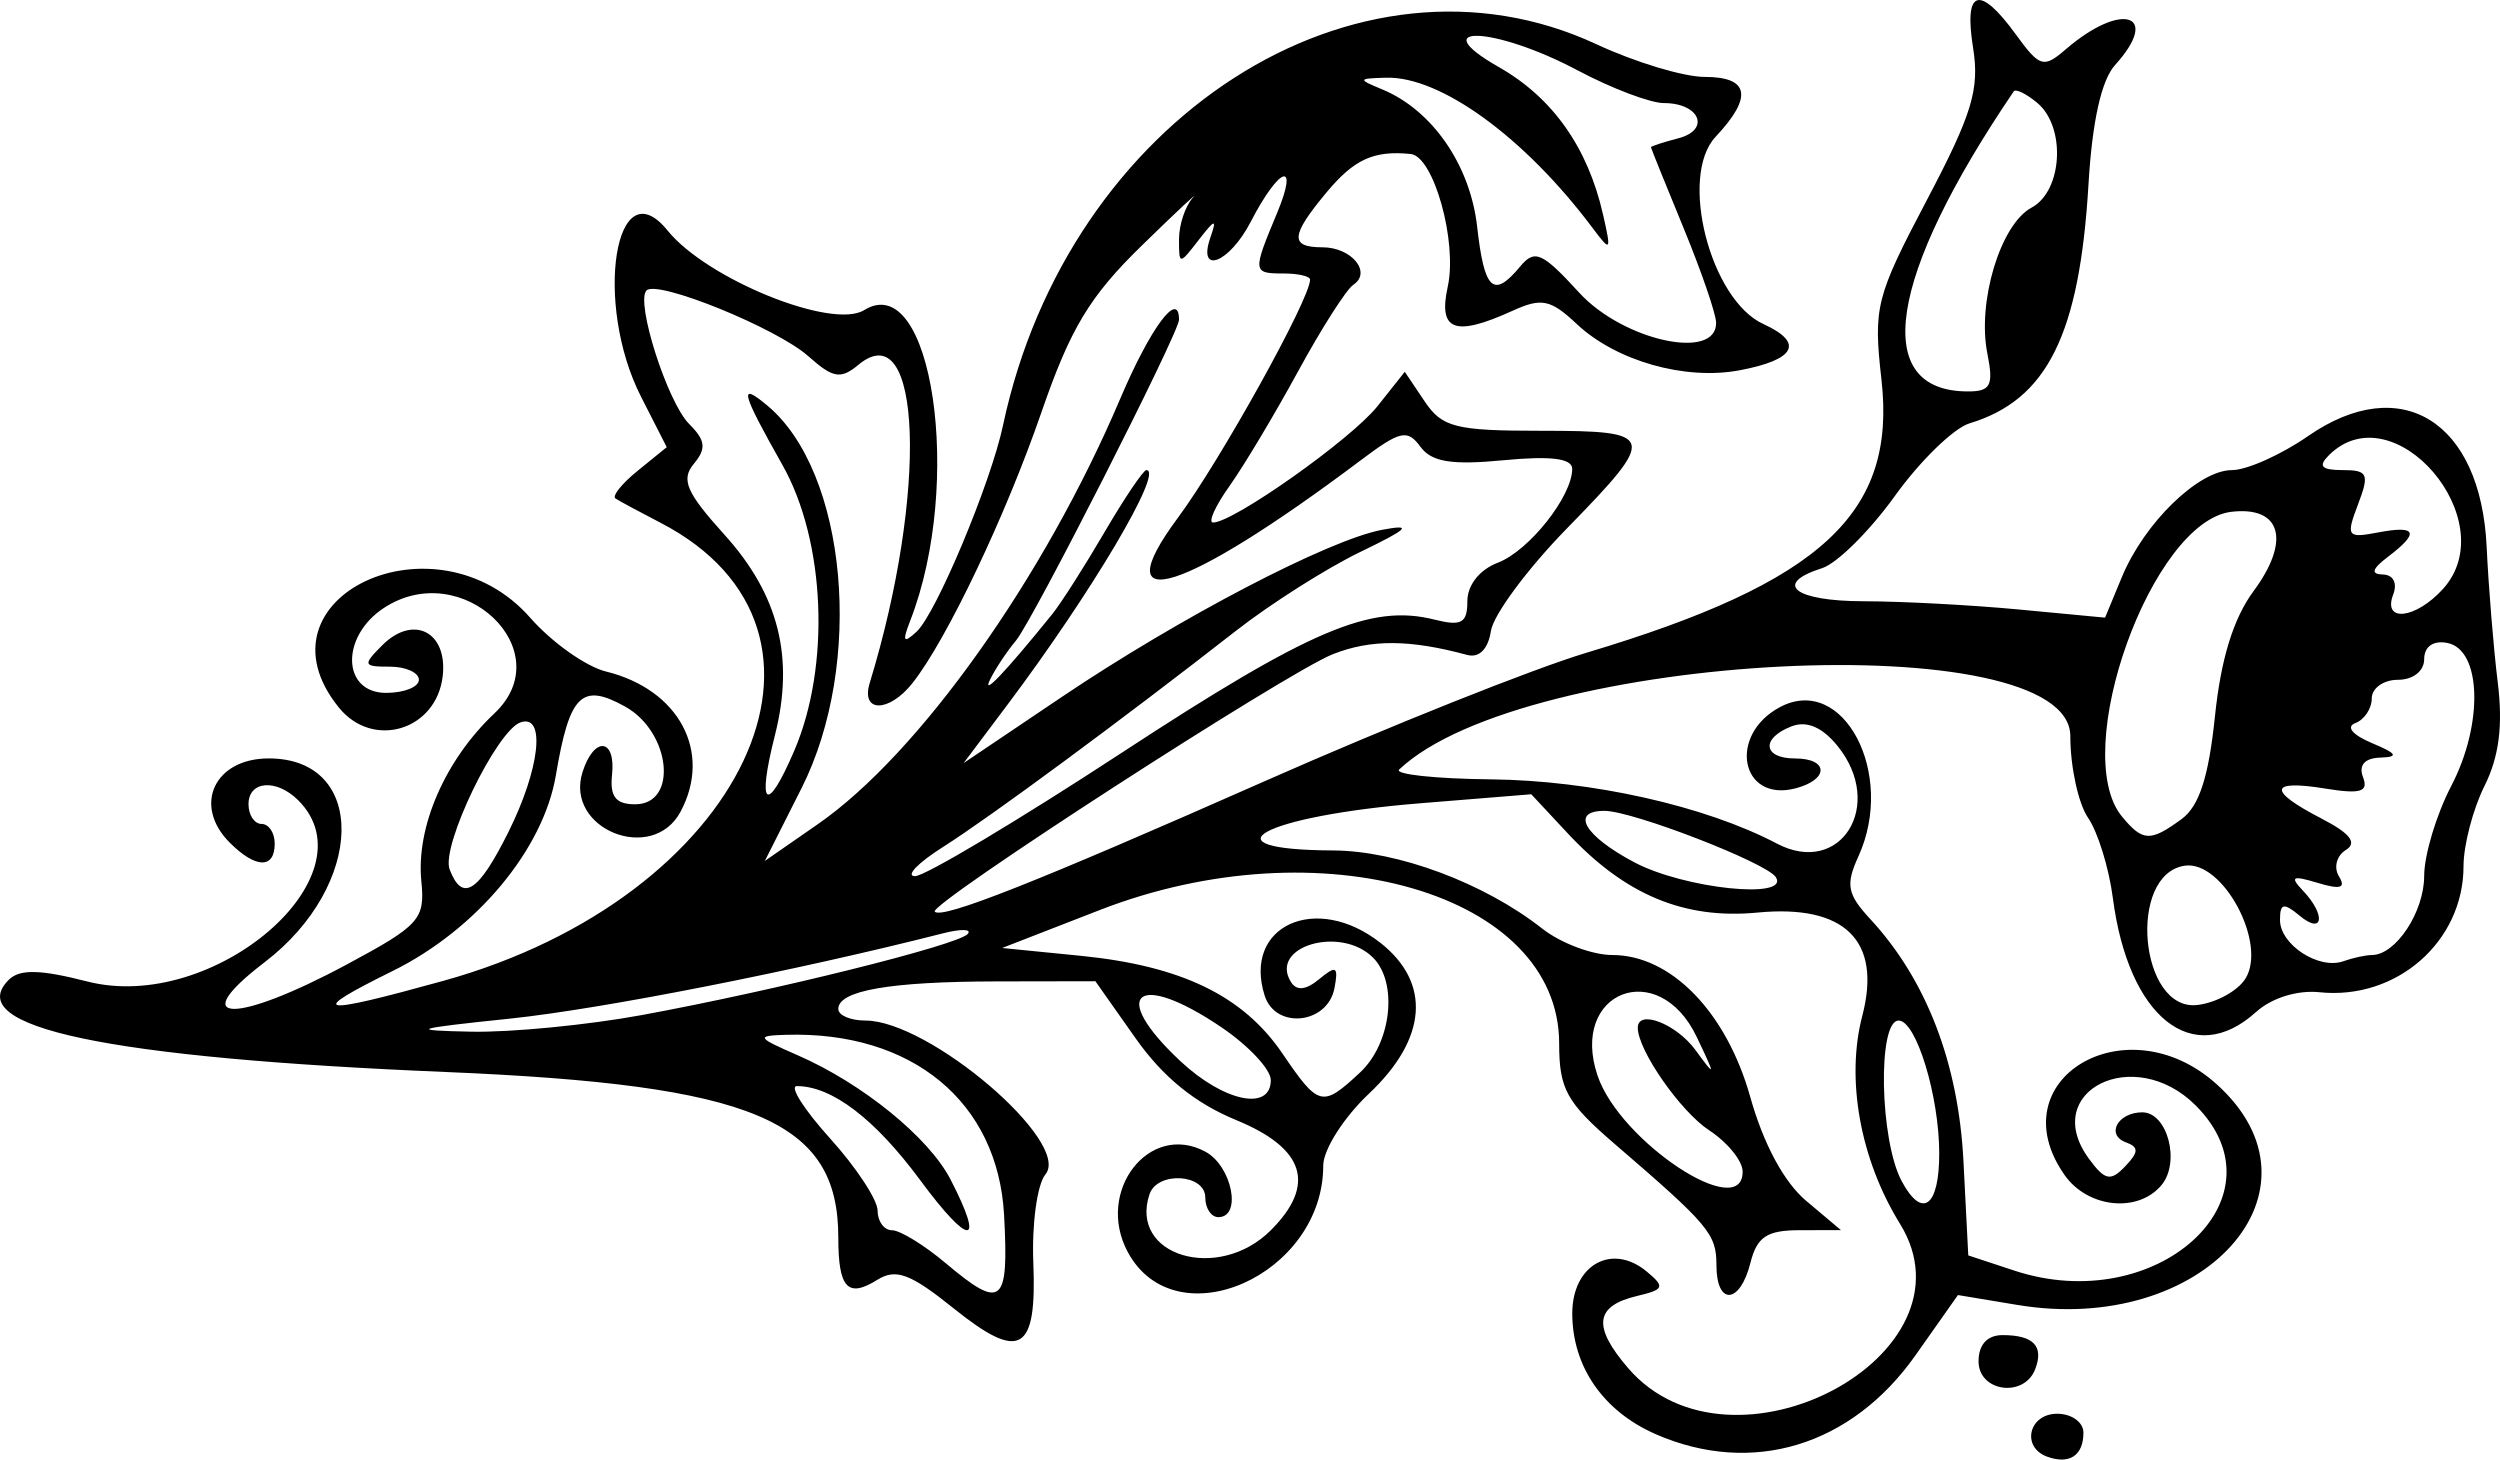 <?xml version="1.0" encoding="UTF-8"?>
<svg version="1.1" viewBox="0 0 572.23 334.08" xmlns="http://www.w3.org/2000/svg">
<path d="m468.63 333.44c-6.052-2.171-4.298-9.845 2.25-9.845 3.3 0 6 1.945 6 4.323 0 5.218-3.175 7.343-8.25 5.522zm-89.615-5.156c-12.037-5.239-19.135-15.497-19.135-27.655 0-11.103 9.068-16.203 17.042-9.585 4.239 3.518 4.003 4.123-2.172 5.581-9.7 2.29-10.292 6.983-2.084 16.525 23.585 27.419 80.809-2.967 62.223-33.04-9.101-14.726-12.424-33.067-8.625-47.602 4.494-17.194-3.989-25.551-23.987-23.629-16.712 1.606-30.28-4.039-43.34-18.032l-8.443-9.046-25.513 2.07c-35.999 2.921-50.218 10.649-19.851 10.79 14.817 0.069 34.627 7.469 47.864 17.881 4.232 3.329 11.459 6.053 16.06 6.053 13.428 0 26.123 13.073 31.571 32.51 3.001 10.708 7.719 19.481 12.758 23.725l7.996 6.735-9.425 0.015c-7.545 0.012-9.8 1.511-11.307 7.515-2.372 9.449-7.768 9.813-7.768 0.525 0-7.191-1.633-9.139-23.25-27.748-11.061-9.522-12.75-12.571-12.75-23.022 0-34.352-54.58-50.207-105.16-30.548l-22.341 8.684 18 1.792c23.012 2.291 37.158 9.138 46.137 22.331 8.336 12.249 9.13 12.444 17.798 4.369 7.168-6.678 8.73-20.519 2.966-26.283-7.416-7.416-23.83-2.577-18.81 5.546 1.312 2.122 3.434 1.909 6.523-0.654 3.869-3.211 4.404-2.885 3.452 2.104-1.574 8.248-13.492 9.511-15.974 1.693-5.074-15.987 11.771-23.659 26.504-12.07 11.659 9.171 10.697 21.94-2.595 34.477-5.815 5.484-10.5 12.847-10.5 16.5 0 25.154-33.874 40.094-44.765 19.744-7.417-13.858 4.934-29.805 17.765-22.938 6.112 3.271 8.458 15 3 15-1.65 0-3-2.025-3-4.5 0-5.422-10.973-6.067-12.762-0.75-4.756 14.135 15.776 20.236 27.762 8.25 10.418-10.418 7.81-18.746-7.894-25.206-9.467-3.894-16.792-9.848-23.066-18.75l-9.195-13.044-22.672 0.041c-24.42 0.044-36.172 2.094-36.172 6.309 0 1.458 2.789 2.65 6.197 2.65 14.613 0 47.276 27.906 41.213 35.211-1.883 2.269-3.131 11.355-2.773 20.191 0.831 20.53-3.001 22.721-18.272 10.448-9.875-7.936-13.174-9.164-17.448-6.495-6.767 4.226-8.917 1.89-8.917-9.688 0-26.85-19.226-34.946-90-37.896-77.454-3.229-110.72-10.254-99.878-21.093 2.486-2.486 7.176-2.388 17.961 0.376 28.877 7.401 65.636-24.136 48.317-41.455-5.006-5.006-11.4-4.501-11.4 0.9 0 2.475 1.35 4.5 3 4.5s3 2.025 3 4.5c0 5.824-4.338 5.734-10.286-0.214-8.524-8.524-3.546-19.286 8.921-19.286 22.656 0 22.067 29.081-0.946 46.652-18.328 13.994-6.876 14.307 18.811 0.513 16.702-8.969 17.932-10.343 17.061-19.06-1.242-12.427 5.444-27.771 16.754-38.445 15.173-14.321-7.417-35.836-25.314-24.11-9.973 6.535-9.642 19.449 0.499 19.449 4.125 0 7.5-1.35 7.5-3s-2.989-3-6.643-3c-6.151 0-6.28-0.363-1.733-4.91 7.109-7.109 15.002-3.062 13.826 7.088-1.437 12.405-15.976 16.798-23.765 7.179-20.406-25.2 22.182-45.164 43.814-20.539 4.95 5.635 12.747 11.165 17.326 12.29 16.744 4.111 24.369 18.446 17.068 32.089-6.454 12.06-26.566 3.946-22.44-9.053 2.629-8.282 7.654-7.832 6.76 0.606-0.528 4.988 0.851 6.75 5.285 6.75 9.901 0 8.18-16.561-2.325-22.385-9.927-5.503-12.695-2.752-15.815 15.718-2.872 17.002-18.144 35.322-37.362 44.821-19.872 9.822-17.417 10.297 11.62 2.251 68.836-19.076 97.667-80.062 49.591-104.9-4.79-2.475-9.383-4.954-10.209-5.508-0.825-0.555 1.478-3.423 5.118-6.374l6.618-5.366-5.868-11.51c-10.934-21.447-5.926-52.877 6.066-38.068 9.013 11.13 37.681 22.737 44.982 18.211 15.541-9.634 22.832 39.566 10.539 71.115-1.852 4.753-1.547 5.27 1.466 2.488 4.47-4.127 16.972-33.982 19.789-47.254 14.922-70.308 81.004-112.73 135.84-87.204 8.826 4.109 19.964 7.471 24.75 7.471 10.248 0 11.088 4.574 2.514 13.7-8.473 9.019-1.252 37.315 10.941 42.87 9.391 4.279 7.369 8.177-5.492 10.59-12.464 2.338-28.232-2.146-37.212-10.583-6.006-5.642-8.07-6.075-14.661-3.072-13.292 6.056-17.118 4.645-14.891-5.495 2.253-10.256-3.215-29.834-8.48-30.366-8.441-0.853-12.939 1.197-19.252 8.773-8.267 9.921-8.466 12.583-0.942 12.583 6.665 0 11.371 5.727 7.055 8.585-1.59 1.053-7.273 9.961-12.629 19.795-5.356 9.834-12.42 21.647-15.698 26.25-3.278 4.603-4.974 8.37-3.768 8.37 4.654 0 31.641-19.089 37.605-26.599l6.274-7.901 4.535 6.75c4.018 5.98 7.059 6.75 26.669 6.75 26.471 0 26.736 1.018 5.835 22.426-8.965 9.182-16.759 19.705-17.321 23.384-0.638 4.174-2.687 6.239-5.451 5.492-13.143-3.555-22.007-3.603-30.721-0.168-10.543 4.156-92.749 57.325-91.132 58.942 1.747 1.747 23.257-6.762 75.702-29.949 28.188-12.462 61.257-25.658 73.486-29.324 53.914-16.161 70.965-31.949 67.507-62.507-1.88-16.613-1.3-18.907 10.395-41.113 10.365-19.681 12.09-25.367 10.574-34.85-2.14-13.385 1.429-14.53 9.739-3.123 5.548 7.616 6.379 7.866 11.5 3.456 12.812-11.032 21.875-8.107 11.252 3.631-3.114 3.44-5.22 12.893-6.069 27.236-2.041 34.468-9.458 49.384-27.236 54.768-3.615 1.095-11.29 8.556-17.055 16.581-5.765 8.024-13.269 15.475-16.676 16.556-11.364 3.607-6.38 7.561 9.555 7.583 8.662 0.012 24.627 0.86 35.477 1.885l19.727 1.864 3.855-9.308c5.142-12.413 17.549-24.462 25.189-24.462 3.399 0 11.231-3.501 17.405-7.779 21.294-14.757 39.54-3.449 40.893 25.344 0.438 9.314 1.581 23.283 2.541 31.043 1.22 9.859 0.302 16.999-3.046 23.711-2.635 5.282-4.791 13.535-4.791 18.34 0 17.282-15.344 30.702-32.989 28.851-5.053-0.53-10.941 1.308-14.495 4.524-14.437 13.066-29.238 1.268-32.787-26.136-0.883-6.819-3.433-15.06-5.667-18.315-2.234-3.255-4.061-11.666-4.061-18.693 0-25.627-125.06-19.405-153.62 7.642-1.166 1.104 8.284 2.118 21 2.252 23.08 0.244 49.079 6.083 65.457 14.703 14.584 7.675 24.835-8.816 13.886-22.338-3.484-4.303-7.05-5.835-10.5-4.511-7.098 2.724-6.609 7.363 0.776 7.363 7.716 0 7.794 4.831 0.11 6.84-12.568 3.287-15.565-12.175-3.6-18.578 14.499-7.76 26.612 15.213 17.995 34.126-2.979 6.539-2.578 8.662 2.722 14.391 12.815 13.852 20.16 32.929 21.308 55.344l1.108 21.623 10.528 3.475c32.62 10.766 62.696-16.627 41.513-37.81-14.126-14.126-35.814-3.219-24.386 12.265 3.632 4.921 4.911 5.184 8.25 1.698 3.128-3.265 3.167-4.413 0.183-5.506-4.674-1.713-1.864-6.869 3.744-6.869 5.755 0 8.769 11.386 4.406 16.644-5.372 6.473-16.897 5.274-22.21-2.312-15.252-21.776 14.001-39.37 34.704-20.872 27.19 24.295-2.837 57.717-45.485 50.626l-13.611-2.263-9.705 13.768c-14.643 20.775-37.381 27.697-59.439 18.097zm-149.19-50.18c-1.412-25.89-21.07-42.121-49.95-41.243-6.898 0.21-6.681 0.585 2.705 4.677 14.813 6.459 30.004 18.797 34.972 28.403 7.989 15.449 4.418 15.546-6.927 0.188-10.359-14.023-20.205-21.53-28.24-21.53-1.764 0 1.674 5.404 7.641 12.009 5.967 6.605 10.849 14.03 10.849 16.5 0 2.47 1.493 4.491 3.317 4.491s7.328 3.375 12.23 7.5c12.928 10.878 14.524 9.568 13.403-10.995zm214.05-14.057c0-13.182-5.27-30.448-9.293-30.448-4.854 0-4.341 27.341 0.69 36.741 4.697 8.776 8.603 5.919 8.603-6.294zm-45 4.122c0-2.437-3.444-6.687-7.653-9.445-6.578-4.31-16.347-18.339-16.347-23.475 0-4.311 8.81-0.907 13.202 5.101 4.641 6.349 4.658 6.171 0.289-3-8.758-18.385-29.215-10.375-22.689 8.884 5.107 15.072 33.199 33.633 33.199 21.935zm-108-20.961c0-2.416-5.038-7.816-11.196-12-19.431-13.204-26.082-7.814-9.486 7.688 9.954 9.298 20.683 11.535 20.683 4.312zm-144-14.862c30.46-5.598 72.3-16.003 74.615-18.554 1.037-1.143-1.49-1.219-5.615-0.168-33.797 8.606-78.102 17.333-99.162 19.533-22.32 2.331-23.372 2.687-8.838 2.986 9.075 0.187 26.625-1.521 39-3.796zm367.08-8.335c5.047-8.062-5.149-27.106-13.847-25.864-13.243 1.891-10.385 33.477 2.885 31.885 4.277-0.513 9.211-3.223 10.962-6.021zm28.951-5.412c5.46 0 11.969-9.855 11.969-18.122 0-4.781 2.792-14.05 6.204-20.596 7.415-14.227 6.92-31.236-0.954-32.727-3.197-0.606-5.25 0.851-5.25 3.725 0 2.72-2.542 4.72-6 4.72-3.3 0-6 1.913-6 4.25s-1.688 4.883-3.75 5.658c-2.215 0.832-0.68 2.698 3.75 4.56 5.835 2.453 6.264 3.194 1.929 3.342-3.556 0.121-4.976 1.739-3.928 4.473 1.296 3.378-0.537 3.929-8.679 2.607-12.859-2.087-13.191 0.472-0.886 6.836 6.654 3.441 8.31 5.576 5.616 7.242-2.102 1.299-2.804 4.007-1.561 6.018 1.655 2.678 0.353 3.079-4.866 1.498-5.821-1.763-6.439-1.438-3.376 1.779 5.292 5.556 4.679 10.243-0.75 5.737-3.676-3.05-4.5-2.87-4.5 0.984 0 5.642 8.888 11.428 14.495 9.436 2.197-0.781 5.138-1.419 6.536-1.419zm-426.57-28.08c7.229-14.474 8.656-27.13 2.841-25.191-5.485 1.828-18.299 28.365-16.261 33.676 2.911 7.587 6.538 5.294 13.419-8.485zm290.15 10.273c-2.025-3.276-32.798-15.194-39.233-15.194-7.934 0-4.588 5.751 6.862 11.796 11.41 6.024 35.56 8.559 32.37 3.398zm-149.56-28.604c43.01-28.134 56.854-34.019 71.421-30.363 6.189 1.553 7.52 0.802 7.52-4.244 0-3.657 2.815-7.202 6.976-8.784 7.125-2.709 17.024-15.197 17.024-21.475 0-2.397-4.904-3.016-15.693-1.979-11.94 1.147-16.499 0.405-19.064-3.103-2.957-4.045-4.623-3.67-13.557 3.045-40.618 30.532-59.096 36.358-41.936 13.223 9.733-13.121 30.25-50.086 30.25-54.499 0-0.776-2.7-1.41-6-1.41-7.171 0-7.207-0.304-1.607-13.707 5.157-12.342 0.631-10.908-5.992 1.898-4.883 9.443-12.256 12.291-9.215 3.56 1.524-4.376 1.078-4.281-2.679 0.573-4.45 5.75-4.507 5.748-4.507-0.15 0-3.285 1.401-7.542 3.114-9.459s-3.529 2.99-11.648 10.905c-11.93 11.63-16.334 18.946-22.954 38.136-8.197 23.76-21.701 52.122-29.517 61.995-5.4 6.82-11.879 6.82-9.795 0 13.359-43.705 11.912-84.877-2.56-72.867-4.082 3.388-5.833 3.091-11.479-1.943-7.194-6.415-34.561-17.542-37.042-15.061-2.574 2.574 4.77 25.582 9.757 30.569 3.765 3.765 3.979 5.609 1.062 9.124-2.992 3.605-1.714 6.556 7.033 16.237 12.426 13.754 16.039 28.143 11.528 45.913-4.178 16.462-1.891 18.258 4.442 3.487 8.314-19.391 7.139-47.908-2.692-65.338-9.493-16.833-10.086-19.131-3.531-13.69 18.336 15.218 22.281 59.078 7.88 87.627l-8.401 16.655 12.151-8.432c23.124-16.048 51.74-56.302 69.158-97.284 6.952-16.358 13.493-25.155 13.493-18.149 0 2.97-33.488 68.863-37.303 73.401-2.081 2.475-4.767 6.525-5.969 9-1.943 4.002 3.561-1.8 14.232-15 2.001-2.475 7.385-10.912 11.966-18.75 4.58-7.838 8.904-14.25 9.607-14.25 4.077 0-12.571 28.106-31.855 53.779l-9.975 13.279 22.399-15.086c27.056-18.223 61.11-35.995 73.399-38.306 7.117-1.339 6.069-0.278-5.009 5.071-7.705 3.72-20.53 11.856-28.5 18.081-26.065 20.357-56.284 42.657-66.991 49.435-5.775 3.656-8.672 6.669-6.437 6.697 2.235 0.028 23.608-12.734 47.496-28.36zm242.42 15.295c4.03-2.947 6.198-9.627 7.638-23.532 1.359-13.133 4.223-22.411 8.85-28.668 8.542-11.553 6.327-19.467-5.075-18.135-18.264 2.133-37.251 55.061-25.034 69.782 4.748 5.722 6.46 5.791 13.622 0.554zm59.837-52.683c14.139-15.623-11.32-45.399-26.143-30.576-2.5 2.5-1.683 3.375 3.151 3.375 5.801 0 6.194 0.873 3.537 7.862-2.794 7.348-2.495 7.767 4.574 6.416 8.877-1.697 9.593 0.02 2.313 5.546-3.698 2.807-4.046 4.013-1.179 4.081 2.371 0.056 3.35 1.974 2.344 4.595-2.483 6.471 5.159 5.6 11.403-1.298zm-104.29-53.854c-2.371-11.857 3.001-29.616 10.111-33.421 7.124-3.813 7.917-18.495 1.296-23.99-2.515-2.087-4.932-3.265-5.372-2.617-28.834 42.478-32.827 68.678-10.466 68.678 5.19 0 5.888-1.363 4.431-8.65zm-62.091-7.1c-0.039-2.062-3.408-11.85-7.486-21.75s-7.421-18.18-7.429-18.4c-9e-3 -0.22 2.822-1.142 6.288-2.048 7.415-1.939 4.894-8.052-3.32-8.052-3.115 0-12.012-3.375-19.77-7.5-18.95-10.078-35.55-10.725-17.95-0.701 12.26 6.984 20.305 18.383 23.784 33.701 1.936 8.522 1.805 8.681-2.456 3-15.492-20.655-34.746-34.653-47.193-34.31-6.501 0.179-6.553 0.333-0.899 2.672 11.455 4.738 20.144 17.31 21.738 31.451 1.641 14.557 3.715 16.473 9.843 9.09 3.336-4.019 5.036-3.265 13.522 6 10.067 10.99 31.494 15.674 31.326 6.847zm60.07 237.75c0-3.818 2-6 5.5-6 7.077 0 9.495 2.522 7.472 7.793-2.547 6.636-12.972 5.195-12.972-1.793z"/>
</svg>
